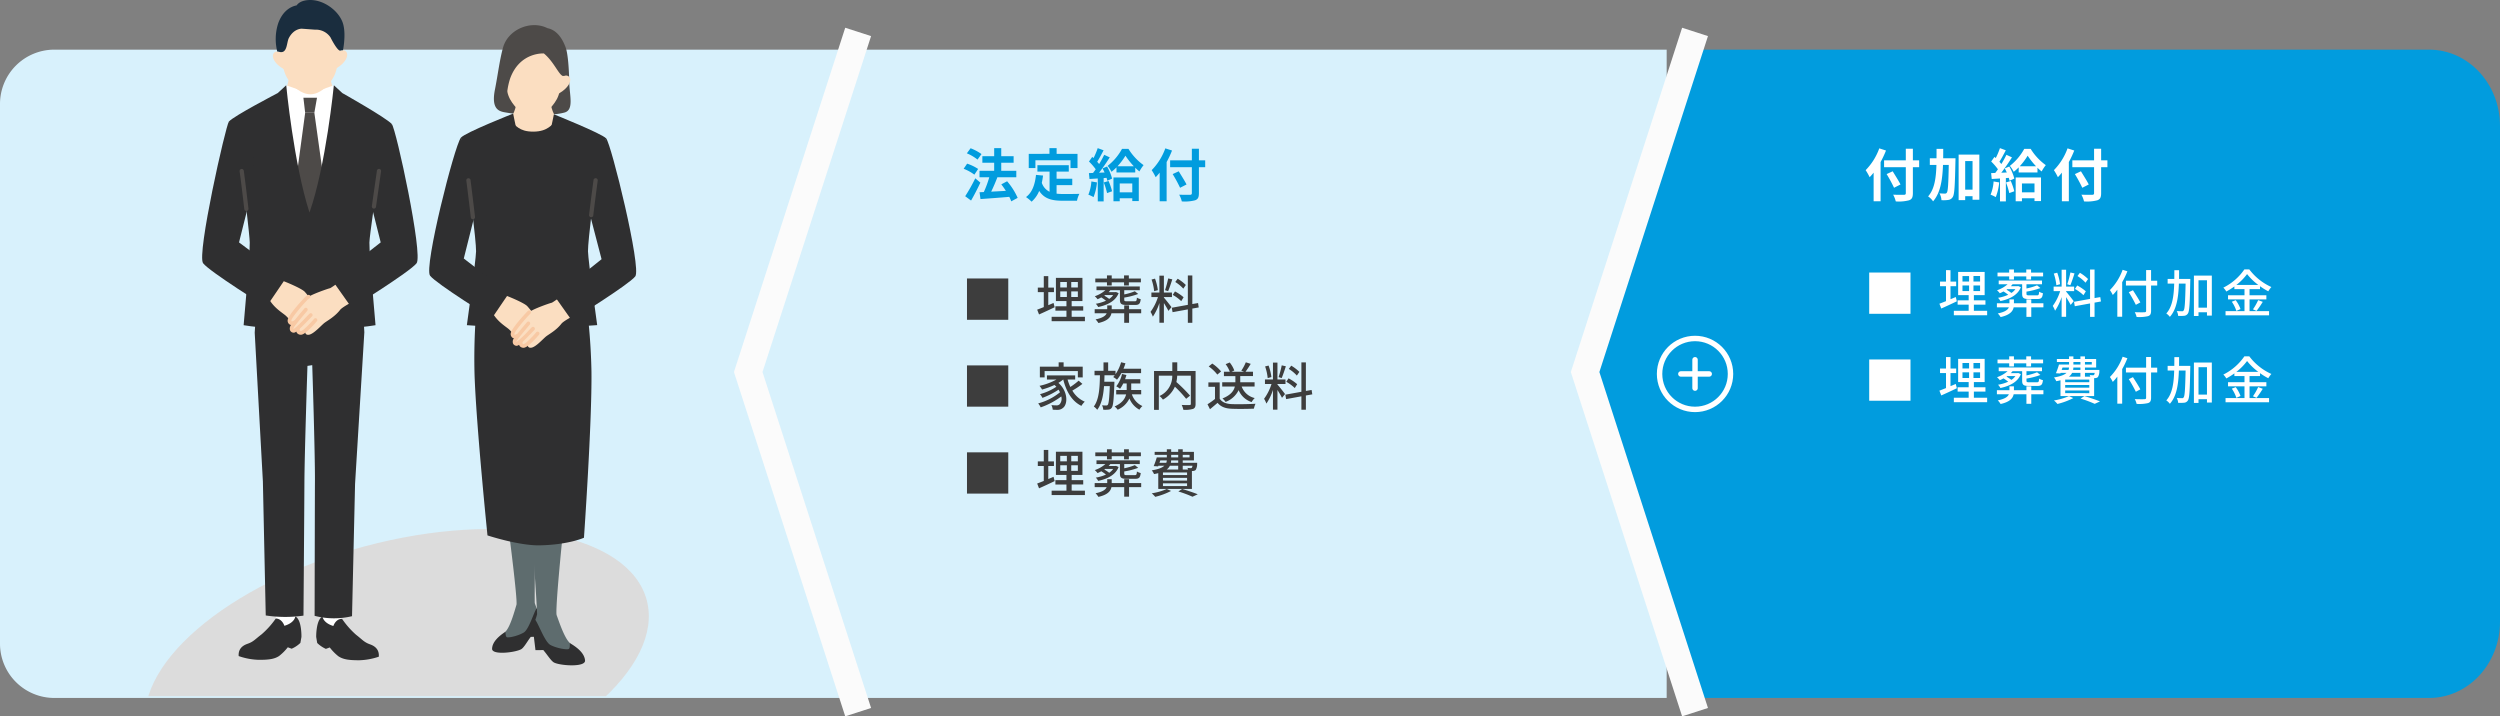 <svg xmlns="http://www.w3.org/2000/svg" xmlns:xlink="http://www.w3.org/1999/xlink" width="920.277" height="263.686" viewBox="0 0 920.277 263.686">
  <rect x="0" y="0" width="920.277" height="263.686" fill="#808080" stroke="none"/>
  <defs>
    <clipPath id="clip-path">
      <path id="長方形_810" data-name="長方形 810" d="M20,0H613.518a0,0,0,0,1,0,0V238.648a0,0,0,0,1,0,0H20a20,20,0,0,1-20-20V20A20,20,0,0,1,20,0Z" transform="translate(0 0)" fill="#d8f1fc"/>
    </clipPath>
    <clipPath id="clip-path-2">
      <rect id="長方形_631" data-name="長方形 631" width="159.768" height="244.916" fill="none"/>
    </clipPath>
  </defs>
  <g id="グループ_2381" data-name="グループ 2381" transform="translate(-500.181 -11577.473)">
    <path id="パス_49948" data-name="パス 49948" d="M20,0H613.518V238.648H20a20,20,0,0,1-20-20V20A20,20,0,0,1,20,0Z" transform="translate(500.181 11595.749)" fill="#d8f1fc"/>
    <path id="パス_49209" data-name="パス 49209" d="M39.161,0H310.675c14.419,0,26.107,12.57,26.107,28.076v182.5c0,15.506-11.689,28.076-26.107,28.076H39.161L0,119.324Z" transform="translate(1083.676 11595.749)" fill="#019cde"/>
    <path id="パス_49949" data-name="パス 49949" d="M17.1-14.82H1.9V.38H17.1ZM33.763-5.814c-.646.285-1.311.57-1.938.817V-9.8h2.09v-1.672h-2.09v-4.218H30.172v4.218h-2.2V-9.8h2.2v5.51c-.931.38-1.767.7-2.432.95l.684,1.767c1.672-.741,3.781-1.71,5.738-2.66Zm2.47-4.256h2.432V-8H36.233Zm0-3.458h2.432V-11.5H36.233ZM42.712-11.5H40.28v-2.033h2.432Zm0,3.5H40.28V-10.07h2.432ZM40.432-.722V-2.983h4.256v-1.6H40.432V-6.5H44.4v-8.55H34.637V-6.5h3.876v1.919H34.447v1.6h4.066V-.722H33.06V.912H45.315V-.722Zm13-11.514h1.748V-13.4h4.541v1.159h1.767V-13.4h4.427V-14.8H61.484V-15.96H59.717V-14.8H55.176V-15.96H53.428V-14.8H49.134V-13.4h4.294ZM55.708-8.7A5.2,5.2,0,0,1,54.245-7.3a15.655,15.655,0,0,0-1.805-1.2l.285-.209Zm1.026-1.14-.285.057H54.036c.228-.228.437-.475.646-.722H58.2V-7.03c0,1.539.494,1.957,2.432,1.957h3.154c1.444,0,1.881-.437,2.071-2.128a4.456,4.456,0,0,1-1.406-.57c-.076,1.159-.19,1.349-.836,1.349H60.781c-.855,0-.988-.1-.988-.608v-.76a25.916,25.916,0,0,0,5.13-1.33l-1.235-.988a21.554,21.554,0,0,1-3.9,1.159v-1.558h5.719v-1.368H49.571v1.368h3.287a11.62,11.62,0,0,1-3.914,2.223,6.928,6.928,0,0,1,1.026,1.1,15.051,15.051,0,0,0,1.368-.665,17.016,17.016,0,0,1,1.729,1.216A15.1,15.1,0,0,1,49.324-5.51a5.217,5.217,0,0,1,.874,1.2c4.1-.874,6.555-2.6,7.524-5.111Zm9.291,6.327H61.56V-4.921H59.774v1.406h-4.6V-4.921H53.523v1.406H48.906v1.5h4.408c-.361.893-1.406,1.71-4.085,2.261a7.007,7.007,0,0,1,1.045,1.33c3.439-.779,4.5-2.128,4.807-3.591h4.693V1.5H61.56V-2.014h4.465ZM82.46-12.426a15.326,15.326,0,0,0-3-2.3l-.893,1.2a13.751,13.751,0,0,1,2.964,2.451ZM81.643-7.9a15.889,15.889,0,0,0-3.173-2.147l-.836,1.273a14.562,14.562,0,0,1,3.135,2.3Zm-5.681-6.935A33.62,33.62,0,0,1,74.8-10.507l1.14.361c.475-1.1,1.064-2.869,1.539-4.351Zm-3.8,4.313a19.378,19.378,0,0,0-1.045-4.237l-1.273.323a18.523,18.523,0,0,1,.95,4.294ZM74.385-7.98h2.964V-9.633H74.385v-6.213H72.732v6.213H69.787V-7.98H72.2a18.775,18.775,0,0,1-2.736,5.453A9.45,9.45,0,0,1,70.319-.76,19.735,19.735,0,0,0,72.732-5.8V1.482h1.653V-5.776c.627,1.007,1.349,2.2,1.672,2.888l1.121-1.387c-.4-.57-2.223-2.888-2.793-3.5ZM87.21-4.161l-.247-1.615-2.109.361V-15.922H83.2V-5.111L77.292-4.047l.285,1.634L83.2-3.439V1.5h1.653V-3.743ZM17.1,17.18H1.9v15.2H17.1Zm13.376,2.09H42.712v2.337H44.5V17.655h-7.03v-1.6H35.644v1.6H28.728v3.952h1.748ZM43,22.8a24.693,24.693,0,0,1-3.059,2.318,18,18,0,0,1-1.007-2.736h2.793v-1.52H31.331v1.52h3.5A22.746,22.746,0,0,1,28.6,24.7a8.713,8.713,0,0,1,.931,1.368A28.363,28.363,0,0,0,34.1,24.381a5.9,5.9,0,0,1,.7.665,20.523,20.523,0,0,1-6.023,2.717,6.268,6.268,0,0,1,.893,1.368,28.69,28.69,0,0,0,5.947-3.021q.285.484.513.969a21.35,21.35,0,0,1-8.018,4.085,8.619,8.619,0,0,1,.931,1.463A27.569,27.569,0,0,0,36.613,28.6a3.109,3.109,0,0,1-.627,2.907,1.632,1.632,0,0,1-1.254.38,16.253,16.253,0,0,1-1.767-.095,4.265,4.265,0,0,1,.494,1.691c.589.038,1.159.057,1.634.057a2.981,2.981,0,0,0,2.128-.7c1.843-1.33,1.919-6.1-1.672-9.234A11.875,11.875,0,0,0,37.3,22.386h.038c1.14,4.446,3.192,8,6.688,9.69a6.47,6.47,0,0,1,1.235-1.539,9.729,9.729,0,0,1-4.579-4.085,29.21,29.21,0,0,0,3.705-2.47Zm9.443.38c.038-.779.057-1.577.076-2.375H56.3a6.536,6.536,0,0,1-.57.665,8.2,8.2,0,0,1,1.387.969,13.323,13.323,0,0,0,1.615-2.413h7.258V18.415H59.508A18.1,18.1,0,0,0,60.23,16.4l-1.6-.38a14.924,14.924,0,0,1-2.052,4.408V19.156H53.865V16.078h-1.71v3.078H48.849v1.653h1.995c-.076,4.465-.285,8.911-2.261,11.5a5.443,5.443,0,0,1,1.254,1.216c1.634-2.128,2.261-5.263,2.508-8.721h2.128c-.19,4.712-.4,6.441-.741,6.878a.582.582,0,0,1-.57.247c-.285,0-.874,0-1.558-.057a3.83,3.83,0,0,1,.456,1.615,10.114,10.114,0,0,0,1.919-.038,1.52,1.52,0,0,0,1.2-.684c.532-.684.76-2.831.969-8.816.019-.228.019-.76.019-.76Zm13.585,4.655v-1.6H62.358V23.83H65.7V22.253H60.1c.19-.513.342-1.026.494-1.539l-1.634-.38a10.931,10.931,0,0,1-2.109,4.541,8.745,8.745,0,0,1,1.387.912,11.107,11.107,0,0,0,1.178-1.957h1.273v2.413H56.829v1.6h3.648c-.361,1.52-1.406,3.192-4.237,4.446a6.738,6.738,0,0,1,1.14,1.2,8.6,8.6,0,0,0,4.313-4.123,8.2,8.2,0,0,0,3.686,4.123,5.439,5.439,0,0,1,1.1-1.349A7.239,7.239,0,0,1,62.6,27.839Zm20.026-8.588H79.306V16.059H77.482v3.192H70.756V33.539h1.767V20.961h4.94a8.049,8.049,0,0,1-4.693,7.486,6.305,6.305,0,0,1,1.254,1.33,10.1,10.1,0,0,0,4.408-4.769,45.482,45.482,0,0,1,4.142,4.465l1.444-1.159A57,57,0,0,0,78.983,23.3a15.175,15.175,0,0,0,.3-2.337H84.3V31.316c0,.342-.114.437-.475.456s-1.653.019-2.888-.038a7.093,7.093,0,0,1,.608,1.786A10.522,10.522,0,0,0,85.1,33.2c.7-.285.95-.817.95-1.862Zm21.717,5.7V23.374h-5.282V21.113h4.693v-1.6h-2.755a32.2,32.2,0,0,0,1.919-2.907l-1.805-.57a16.254,16.254,0,0,1-1.672,3.1l1.083.38H99.256l1.045-.456A10.133,10.133,0,0,0,98.61,16.1l-1.5.627a10.81,10.81,0,0,1,1.539,2.793H96.482v1.6H100.7v2.261H95.855v1.577h4.655c-.361,1.52-1.463,3.173-4.579,4.389a5.549,5.549,0,0,1,1.159,1.273,8.7,8.7,0,0,0,4.807-4.332,7.735,7.735,0,0,0,4.788,4.389,6.565,6.565,0,0,1,1.14-1.482,6.684,6.684,0,0,1-4.807-4.237ZM95.437,19.4A14.489,14.489,0,0,0,92.188,16.5L90.877,17.56a14.274,14.274,0,0,1,3.173,3Zm-.513,4.028H90.763v1.634h2.432V29.53a28.642,28.642,0,0,1-2.755,1.957l.912,1.824c.988-.817,1.9-1.577,2.793-2.356,1.2,1.463,2.831,2.09,5.244,2.185,2.166.1,5.985.057,8.132-.038a8.048,8.048,0,0,1,.589-1.805c-2.375.152-6.593.209-8.7.133-2.09-.076-3.648-.684-4.484-2Zm29.336-3.857a15.326,15.326,0,0,0-3-2.3l-.893,1.2a13.751,13.751,0,0,1,2.964,2.451Zm-.817,4.522a15.889,15.889,0,0,0-3.173-2.147l-.836,1.273a14.562,14.562,0,0,1,3.135,2.3Zm-5.681-6.935a33.62,33.62,0,0,1-1.159,4.332l1.14.361c.475-1.1,1.064-2.869,1.539-4.351Zm-3.8,4.313a19.378,19.378,0,0,0-1.045-4.237l-1.273.323a18.523,18.523,0,0,1,.95,4.294Zm2.223,2.546h2.964V22.367h-2.964V16.154h-1.653v6.213h-2.945V24.02H114a18.775,18.775,0,0,1-2.736,5.453,9.45,9.45,0,0,1,.855,1.767,19.735,19.735,0,0,0,2.413-5.035v7.277h1.653V26.224c.627,1.007,1.349,2.2,1.672,2.888l1.121-1.387c-.4-.57-2.223-2.888-2.793-3.5Zm12.825,3.819-.247-1.615-2.109.361V16.078H125V26.889l-5.909,1.064.285,1.634L125,28.561V33.5h1.653V28.257ZM17.1,49.18H1.9v15.2H17.1Zm16.663,9.006c-.646.285-1.311.57-1.938.817V54.2h2.09V52.524h-2.09V48.306H30.172v4.218h-2.2V54.2h2.2v5.51c-.931.38-1.767.7-2.432.95l.684,1.767c1.672-.741,3.781-1.71,5.738-2.66Zm2.47-4.256h2.432V56H36.233Zm0-3.458h2.432V52.5H36.233ZM42.712,52.5H40.28V50.472h2.432Zm0,3.5H40.28V53.93h2.432Zm-2.28,7.277V61.017h4.256v-1.6H40.432V57.5H44.4v-8.55H34.637V57.5h3.876v1.919H34.447v1.6h4.066v2.261H33.06v1.634H45.315V63.278Zm13-11.514h1.748V50.6h4.541v1.159h1.767V50.6h4.427V49.2H61.484V48.04H59.717V49.2H55.176V48.04H53.428V49.2H49.134V50.6h4.294Zm2.28,3.534A5.2,5.2,0,0,1,54.245,56.7a15.655,15.655,0,0,0-1.805-1.2l.285-.209Zm1.026-1.14-.285.057H54.036c.228-.228.437-.475.646-.722H58.2V56.97c0,1.539.494,1.957,2.432,1.957h3.154c1.444,0,1.881-.437,2.071-2.128a4.456,4.456,0,0,1-1.406-.57c-.076,1.159-.19,1.349-.836,1.349H60.781c-.855,0-.988-.1-.988-.608v-.76a25.915,25.915,0,0,0,5.13-1.33l-1.235-.988a21.554,21.554,0,0,1-3.9,1.159V53.493h5.719V52.125H49.571v1.368h3.287a11.62,11.62,0,0,1-3.914,2.223,6.928,6.928,0,0,1,1.026,1.1,15.051,15.051,0,0,0,1.368-.665,17.016,17.016,0,0,1,1.729,1.216,15.1,15.1,0,0,1-3.743,1.121,5.217,5.217,0,0,1,.874,1.2c4.1-.874,6.555-2.6,7.524-5.111Zm9.291,6.327H61.56V59.079H59.774v1.406h-4.6V59.079H53.523v1.406H48.906v1.5h4.408c-.361.893-1.406,1.71-4.085,2.261a7.007,7.007,0,0,1,1.045,1.33c3.439-.779,4.5-2.128,4.807-3.591h4.693V65.5H61.56V61.986h4.465Zm7.03-8.341h2.394a2.886,2.886,0,0,1-.19.893H72.751Zm4.009-2.033h2.584v.931H77.064Zm6.764,0v.931H81.32v-.931Zm-4.18,2.926h-2.7a4.59,4.59,0,0,0,.1-.893h2.6Zm5.244,1.083a1.428,1.428,0,0,1-.228.741.469.469,0,0,1-.4.133c-.209,0-.684-.019-1.216-.076a4.224,4.224,0,0,1,.247.589H81.32V54.12Zm-1.976,3.439H74.043V56.59h8.873Zm0,2.014H74.043v-.988h8.873Zm0,2.014H74.043V60.6h8.873ZM79.648,54.12v1.387H75.411a3.81,3.81,0,0,0,1.178-1.387Zm-7.334,8.531H84.7V56.058c.152,0,.285-.019.38-.019a1.474,1.474,0,0,0,1.007-.38,3.977,3.977,0,0,0,.532-2.109c0-.19.019-.513.019-.513H81.32v-.893h4.123V49.009H81.32v-.95H79.648v.95H77.064v-.95h-1.6v.95H70.984v1.1h4.484v.931H71.763a26.38,26.38,0,0,1-1.14,3.211l1.634.1.095-.228h2.185c-.779.722-2.166,1.292-4.617,1.691a5.624,5.624,0,0,1,.836,1.368,14.741,14.741,0,0,0,1.558-.342Zm3.135.019a22.7,22.7,0,0,1-5.548,1.6,9.224,9.224,0,0,1,1.292,1.292,25.9,25.9,0,0,0,5.833-2.166Zm4.256.912a43.488,43.488,0,0,1,5.206,1.938l1.938-.893c-1.368-.57-3.686-1.349-5.738-1.957Z" transform="translate(854.238 11694.803)" fill="#3d3d3d" stroke="rgba(0,0,0,0)" stroke-width="1"/>
    <path id="パス_49951" data-name="パス 49951" d="M17.1-14.82H1.9V.38H17.1ZM33.763-5.814c-.646.285-1.311.57-1.938.817V-9.8h2.09v-1.672h-2.09v-4.218H30.172v4.218h-2.2V-9.8h2.2v5.51c-.931.38-1.767.7-2.432.95l.684,1.767c1.672-.741,3.781-1.71,5.738-2.66Zm2.47-4.256h2.432V-8H36.233Zm0-3.458h2.432V-11.5H36.233ZM42.712-11.5H40.28v-2.033h2.432Zm0,3.5H40.28V-10.07h2.432ZM40.432-.722V-2.983h4.256v-1.6H40.432V-6.5H44.4v-8.55H34.637V-6.5h3.876v1.919H34.447v1.6h4.066V-.722H33.06V.912H45.315V-.722Zm13-11.514h1.748V-13.4h4.541v1.159h1.767V-13.4h4.427V-14.8H61.484V-15.96H59.717V-14.8H55.176V-15.96H53.428V-14.8H49.134V-13.4h4.294ZM55.708-8.7A5.2,5.2,0,0,1,54.245-7.3a15.655,15.655,0,0,0-1.805-1.2l.285-.209Zm1.026-1.14-.285.057H54.036c.228-.228.437-.475.646-.722H58.2V-7.03c0,1.539.494,1.957,2.432,1.957h3.154c1.444,0,1.881-.437,2.071-2.128a4.456,4.456,0,0,1-1.406-.57c-.076,1.159-.19,1.349-.836,1.349H60.781c-.855,0-.988-.1-.988-.608v-.76a25.916,25.916,0,0,0,5.13-1.33l-1.235-.988a21.554,21.554,0,0,1-3.9,1.159v-1.558h5.719v-1.368H49.571v1.368h3.287a11.62,11.62,0,0,1-3.914,2.223,6.928,6.928,0,0,1,1.026,1.1,15.051,15.051,0,0,0,1.368-.665,17.016,17.016,0,0,1,1.729,1.216A15.1,15.1,0,0,1,49.324-5.51a5.217,5.217,0,0,1,.874,1.2c4.1-.874,6.555-2.6,7.524-5.111Zm9.291,6.327H61.56V-4.921H59.774v1.406h-4.6V-4.921H53.523v1.406H48.906v1.5h4.408c-.361.893-1.406,1.71-4.085,2.261a7.007,7.007,0,0,1,1.045,1.33c3.439-.779,4.5-2.128,4.807-3.591h4.693V1.5H61.56V-2.014h4.465ZM82.46-12.426a15.326,15.326,0,0,0-3-2.3l-.893,1.2a13.751,13.751,0,0,1,2.964,2.451ZM81.643-7.9a15.889,15.889,0,0,0-3.173-2.147l-.836,1.273a14.562,14.562,0,0,1,3.135,2.3Zm-5.681-6.935A33.62,33.62,0,0,1,74.8-10.507l1.14.361c.475-1.1,1.064-2.869,1.539-4.351Zm-3.8,4.313a19.378,19.378,0,0,0-1.045-4.237l-1.273.323a18.523,18.523,0,0,1,.95,4.294ZM74.385-7.98h2.964V-9.633H74.385v-6.213H72.732v6.213H69.787V-7.98H72.2a18.775,18.775,0,0,1-2.736,5.453A9.45,9.45,0,0,1,70.319-.76,19.735,19.735,0,0,0,72.732-5.8V1.482h1.653V-5.776c.627,1.007,1.349,2.2,1.672,2.888l1.121-1.387c-.4-.57-2.223-2.888-2.793-3.5ZM87.21-4.161l-.247-1.615-2.109.361V-15.922H83.2V-5.111L77.292-4.047l.285,1.634L83.2-3.439V1.5h1.653V-3.743Zm7.98-11.666A20.56,20.56,0,0,1,90.5-8.36a12.074,12.074,0,0,1,1.064,1.805,17.316,17.316,0,0,0,1.672-1.957V1.463h1.786v-12.73a29.794,29.794,0,0,0,1.919-4.009ZM107.92-11.8h-2.261v-3.933h-1.824V-11.8H96.406v1.767h7.429V-.76c0,.418-.171.551-.608.57-.456.019-2.033.038-3.572-.038a7.224,7.224,0,0,1,.684,1.767,14.3,14.3,0,0,0,4.2-.3c.8-.266,1.121-.76,1.121-2v-9.272h2.261Zm-6.213,7.98c-.57-1.14-1.805-3.059-2.717-4.484l-1.539.722a47.276,47.276,0,0,1,2.6,4.655Zm14.25-8.645c.019-1.045.019-2.128.019-3.211h-1.748c0,1.1,0,2.166-.019,3.211h-2.451v1.729h2.413c-.133,4.6-.665,8.512-2.907,10.982A5.869,5.869,0,0,1,112.575,1.5c2.508-2.774,3.154-7.163,3.325-12.236h2.47c-.152,6.84-.3,9.329-.7,9.842a.612.612,0,0,1-.646.323c-.323,0-1.083-.019-1.919-.057a3.951,3.951,0,0,1,.513,1.767,13.834,13.834,0,0,0,2.242-.038,1.748,1.748,0,0,0,1.349-.836c.589-.855.722-3.667.874-11.875.019-.228.019-.855.019-.855ZM123.12-1.881V-11.97h3.116V-1.881Zm-1.691-11.8V1.178h1.691V-.19h3.116V1.026h1.786V-13.68Zm15.637,3.42A20.352,20.352,0,0,0,141-14.25a21.254,21.254,0,0,0,4.123,3.99Zm4.845,5.339H148.1v-1.52h-6.194V-8.7h3.857V-9.785a23.988,23.988,0,0,0,3.04,1.881,10.058,10.058,0,0,1,1.14-1.577,20.918,20.918,0,0,1-8.132-6.5h-1.8a20.4,20.4,0,0,1-7.752,6.726,6.847,6.847,0,0,1,1.1,1.425,26.713,26.713,0,0,0,2.964-1.862V-8.7h3.724v2.261h-6.061v1.52h6.061V-.608h-6.973V.931h16.017V-.608h-7.182Zm-6.536.855a12.376,12.376,0,0,1,1.672,3.382l1.539-.684a12.368,12.368,0,0,0-1.767-3.268Zm9.1,3.382a33.716,33.716,0,0,0,2.3-3.344l-1.691-.627a21.021,21.021,0,0,1-1.919,3.382ZM17.1,17.18H1.9v15.2H17.1Zm16.663,9.006c-.646.285-1.311.57-1.938.817V22.2h2.09V20.524h-2.09V16.306H30.172v4.218h-2.2V22.2h2.2v5.51c-.931.38-1.767.7-2.432.95l.684,1.767c1.672-.741,3.781-1.71,5.738-2.66Zm2.47-4.256h2.432V24H36.233Zm0-3.458h2.432V20.5H36.233ZM42.712,20.5H40.28V18.472h2.432Zm0,3.5H40.28V21.93h2.432Zm-2.28,7.277V29.017h4.256v-1.6H40.432V25.5H44.4v-8.55H34.637V25.5h3.876v1.919H34.447v1.6h4.066v2.261H33.06v1.634H45.315V31.278Zm13-11.514h1.748V18.6h4.541v1.159h1.767V18.6h4.427V17.2H61.484V16.04H59.717V17.2H55.176V16.04H53.428V17.2H49.134V18.6h4.294Zm2.28,3.534A5.2,5.2,0,0,1,54.245,24.7a15.655,15.655,0,0,0-1.805-1.2l.285-.209Zm1.026-1.14-.285.057H54.036c.228-.228.437-.475.646-.722H58.2V24.97c0,1.539.494,1.957,2.432,1.957h3.154c1.444,0,1.881-.437,2.071-2.128a4.456,4.456,0,0,1-1.406-.57c-.076,1.159-.19,1.349-.836,1.349H60.781c-.855,0-.988-.095-.988-.608v-.76a25.916,25.916,0,0,0,5.13-1.33l-1.235-.988a21.554,21.554,0,0,1-3.9,1.159V21.493h5.719V20.125H49.571v1.368h3.287a11.62,11.62,0,0,1-3.914,2.223,6.928,6.928,0,0,1,1.026,1.1,15.051,15.051,0,0,0,1.368-.665,17.016,17.016,0,0,1,1.729,1.216,15.1,15.1,0,0,1-3.743,1.121,5.217,5.217,0,0,1,.874,1.2c4.1-.874,6.555-2.6,7.524-5.111Zm9.291,6.327H61.56V27.079H59.774v1.406h-4.6V27.079H53.523v1.406H48.906v1.5h4.408c-.361.893-1.406,1.71-4.085,2.261a7.007,7.007,0,0,1,1.045,1.33c3.439-.779,4.5-2.128,4.807-3.591h4.693V33.5H61.56V29.986h4.465Zm7.03-8.341h2.394a2.886,2.886,0,0,1-.19.893H72.751Zm4.009-2.033h2.584v.931H77.064Zm6.764,0v.931H81.32v-.931Zm-4.18,2.926h-2.7a4.59,4.59,0,0,0,.1-.893h2.6Zm5.244,1.083a1.428,1.428,0,0,1-.228.741.469.469,0,0,1-.4.133c-.209,0-.684-.019-1.216-.076a4.224,4.224,0,0,1,.247.589H81.32V22.12Zm-1.976,3.439H74.043V24.59h8.873Zm0,2.014H74.043v-.988h8.873Zm0,2.014H74.043V28.6h8.873ZM79.648,22.12v1.387H75.411a3.81,3.81,0,0,0,1.178-1.387Zm-7.334,8.531H84.7V24.058c.152,0,.285-.019.38-.019a1.474,1.474,0,0,0,1.007-.38,3.977,3.977,0,0,0,.532-2.109c0-.19.019-.513.019-.513H81.32v-.893h4.123V17.009H81.32v-.95H79.648v.95H77.064v-.95h-1.6v.95H70.984v1.1h4.484v.931H71.763a26.38,26.38,0,0,1-1.14,3.211l1.634.095.095-.228h2.185c-.779.722-2.166,1.292-4.617,1.691a5.624,5.624,0,0,1,.836,1.368,14.741,14.741,0,0,0,1.558-.342Zm3.135.019a22.7,22.7,0,0,1-5.548,1.6,9.224,9.224,0,0,1,1.292,1.292,25.9,25.9,0,0,0,5.833-2.166Zm4.256.912a43.488,43.488,0,0,1,5.206,1.938l1.938-.893c-1.368-.57-3.686-1.349-5.738-1.957ZM95.19,16.173A20.56,20.56,0,0,1,90.5,23.64a12.074,12.074,0,0,1,1.064,1.805,17.316,17.316,0,0,0,1.672-1.957v9.975h1.786V20.733a29.794,29.794,0,0,0,1.919-4.009ZM107.92,20.2h-2.261V16.268h-1.824V20.2H96.406v1.767h7.429V31.24c0,.418-.171.551-.608.57-.456.019-2.033.038-3.572-.038a7.224,7.224,0,0,1,.684,1.767,14.3,14.3,0,0,0,4.2-.3c.8-.266,1.121-.76,1.121-2V21.968h2.261Zm-6.213,7.98c-.57-1.14-1.805-3.059-2.717-4.484l-1.539.722a47.277,47.277,0,0,1,2.6,4.655Zm14.25-8.645c.019-1.045.019-2.128.019-3.211h-1.748c0,1.1,0,2.166-.019,3.211h-2.451v1.729h2.413c-.133,4.6-.665,8.512-2.907,10.982a5.869,5.869,0,0,1,1.311,1.254c2.508-2.774,3.154-7.163,3.325-12.236h2.47c-.152,6.84-.3,9.329-.7,9.842a.612.612,0,0,1-.646.323c-.323,0-1.083-.019-1.919-.057a3.951,3.951,0,0,1,.513,1.767,13.834,13.834,0,0,0,2.242-.038,1.748,1.748,0,0,0,1.349-.836c.589-.855.722-3.667.874-11.875.019-.228.019-.855.019-.855Zm7.163,10.583V20.03h3.116V30.119Zm-1.691-11.8V33.178h1.691V31.81h3.116v1.216h1.786V18.32Zm15.637,3.42A20.352,20.352,0,0,0,141,17.75a21.254,21.254,0,0,0,4.123,3.99Zm4.845,5.339H148.1v-1.52h-6.194V23.3h3.857V22.215a23.988,23.988,0,0,0,3.04,1.881,10.058,10.058,0,0,1,1.14-1.577,20.918,20.918,0,0,1-8.132-6.5h-1.8a20.4,20.4,0,0,1-7.752,6.726,6.847,6.847,0,0,1,1.1,1.425,26.713,26.713,0,0,0,2.964-1.862V23.3h3.724v2.261h-6.061v1.52h6.061v4.313h-6.973v1.539h16.017V31.392h-7.182Zm-6.536.855a12.376,12.376,0,0,1,1.672,3.382l1.539-.684a12.368,12.368,0,0,0-1.767-3.268Zm9.1,3.382a33.716,33.716,0,0,0,2.3-3.344l-1.691-.627a21.021,21.021,0,0,1-1.919,3.382Z" transform="translate(1186.355 11692.614)" fill="#fff" stroke="rgba(0,0,0,0)" stroke-width="1"/>
    <path id="パス_49950" data-name="パス 49950" d="M7.245-15.582a18.431,18.431,0,0,0-4.011-2.142L1.848-15.855a16.017,16.017,0,0,1,3.927,2.31ZM6.006-10.1a16.921,16.921,0,0,0-4.053-1.953L.672-10.164A16.178,16.178,0,0,1,4.62-8ZM4.956-6.657A62.758,62.758,0,0,1,1.239-.063L3.4,1.533C4.578-.483,5.8-2.877,6.825-5.061Zm15.6,7.2a24.434,24.434,0,0,0-3.885-6.111L14.532-4.431c.567.735,1.155,1.554,1.68,2.394-1.848.105-3.717.21-5.4.294.756-1.575,1.6-3.507,2.268-5.271L13-7.035h7.056V-9.429H14.511V-12.39h4.557v-2.394H14.511v-2.982h-2.6v2.982H7.56v2.394h4.347v2.961H6.51v2.394H10.1a38.048,38.048,0,0,1-2,5.439l-1.575.063L6.867.987C9.7.777,13.671.5,17.472.168a11.6,11.6,0,0,1,.714,1.659ZM27.09-13.293H40.005v2.877h2.583v-5.25H34.9v-2.1H32.256v2.1H24.633v5.25H27.09Zm7.791,9.156h5.775V-6.489H34.881V-9.114h4.494v-2.373H27.825v2.373H32.3V-1.7A5.653,5.653,0,0,1,29.442-5c.189-.84.336-1.722.462-2.667l-2.6-.252c-.378,3.591-1.407,6.489-3.675,8.169a15.292,15.292,0,0,1,2.058,1.7,10.525,10.525,0,0,0,2.793-3.969C30.408.966,33.285,1.6,37.149,1.6H42.4a9.339,9.339,0,0,1,.882-2.541c-1.407.063-4.872.063-6.006.063a21.7,21.7,0,0,1-2.394-.126ZM47.691-5.5A15.268,15.268,0,0,1,46.578-.63a12.344,12.344,0,0,1,1.911.9,19.416,19.416,0,0,0,1.26-5.418Zm4.557.378a24.848,24.848,0,0,1,1.218,3.906l1.848-.672a23.153,23.153,0,0,0-1.3-3.78Zm-.441-5.187c.252.462.5.987.735,1.512l-2.016.084c1.323-1.7,2.772-3.822,3.927-5.649l-2.037-.945a38.083,38.083,0,0,1-1.869,3.4c-.21-.252-.441-.546-.714-.84.756-1.176,1.6-2.793,2.352-4.221l-2.163-.8a26.621,26.621,0,0,1-1.533,3.654c-.168-.147-.336-.294-.483-.42l-1.2,1.7a20.607,20.607,0,0,1,2.478,2.856c-.336.483-.672.945-.987,1.344l-1.512.063L47-6.405l3.045-.189V1.848h2.163V-6.741l1.071-.084a10.069,10.069,0,0,1,.273,1.071l1.764-.8A17.8,17.8,0,0,0,53.466-11ZM62.748-4.767v3.276h-4.62V-4.767Zm-6.93,6.573h2.31V.693h4.62V1.722h2.394V-6.972H55.818Zm1.491-12.894a24.343,24.343,0,0,0,2.919-3.885,29.286,29.286,0,0,0,3.087,3.885Zm1.659-6.405a20.2,20.2,0,0,1-5.292,6.258A11.5,11.5,0,0,1,55.1-9.051a16.489,16.489,0,0,0,1.827-1.638V-8.82H63.84v-1.722a17.912,17.912,0,0,0,1.533,1.365,15.424,15.424,0,0,1,1.533-2.331,20.608,20.608,0,0,1-5.565-5.985Zm15.939-.189A21.983,21.983,0,0,1,69.888-9.66a20.391,20.391,0,0,1,1.47,2.6c.483-.5.987-1.071,1.47-1.68V1.785H75.39V-12.642a38.573,38.573,0,0,0,1.995-4.242Zm14.679,4.41h-2.31v-4.284h-2.6v4.284h-8v2.52h8v9.534c0,.462-.189.63-.714.63-.483.021-2.331.021-3.948-.042a9.947,9.947,0,0,1,.966,2.478,14.928,14.928,0,0,0,4.914-.42C86.9,1.05,87.276.4,87.276-1.218v-9.534h2.31ZM82.719-4.389c-.63-1.26-1.932-3.318-2.877-4.851L77.616-8.211a54.371,54.371,0,0,1,2.73,5.04Z" transform="translate(854.238 11649.767)" fill="#019cde" stroke="rgba(0,0,0,0)" stroke-width="1"/>
    <path id="パス_49952" data-name="パス 49952" d="M5.607-17.682A21.983,21.983,0,0,1,.588-9.66a20.392,20.392,0,0,1,1.47,2.6c.483-.5.987-1.071,1.47-1.68V1.785H6.09V-12.642a38.573,38.573,0,0,0,1.995-4.242Zm14.679,4.41h-2.31v-4.284h-2.6v4.284h-8v2.52h8v9.534c0,.462-.189.63-.714.63-.483.021-2.331.021-3.948-.042a9.947,9.947,0,0,1,.966,2.478,14.928,14.928,0,0,0,4.914-.42C17.6,1.05,17.976.4,17.976-1.218v-9.534h2.31ZM13.419-4.389c-.63-1.26-1.932-3.318-2.877-4.851L8.316-8.211a54.372,54.372,0,0,1,2.73,5.04Zm15.708-9.639c.021-1.134.021-2.289.021-3.465H26.691c0,1.2,0,2.352-.021,3.465H24.213v2.436h2.436C26.5-6.678,25.935-2.667,23.583,0A6.579,6.579,0,0,1,25.41,1.827c2.709-3.108,3.444-7.812,3.654-13.419h2.121c-.126,7.014-.294,9.618-.693,10.185a.761.761,0,0,1-.714.378c-.4,0-1.155-.021-1.995-.084a6.021,6.021,0,0,1,.714,2.5A11.834,11.834,0,0,0,31.038,1.3,2.235,2.235,0,0,0,32.655.231c.651-.966.8-4.179.987-13.125.021-.315.021-1.134.021-1.134Zm8.106,11.55V-13h2.709V-2.478ZM34.818-15.393V1.386h2.415V-.063h2.709v1.3h2.5V-15.393ZM47.691-5.5A15.268,15.268,0,0,1,46.578-.63a12.344,12.344,0,0,1,1.911.9,19.416,19.416,0,0,0,1.26-5.418Zm4.557.378a24.848,24.848,0,0,1,1.218,3.906l1.848-.672a23.153,23.153,0,0,0-1.3-3.78Zm-.441-5.187c.252.462.5.987.735,1.512l-2.016.084c1.323-1.7,2.772-3.822,3.927-5.649l-2.037-.945a38.083,38.083,0,0,1-1.869,3.4c-.21-.252-.441-.546-.714-.84.756-1.176,1.6-2.793,2.352-4.221l-2.163-.8a26.621,26.621,0,0,1-1.533,3.654c-.168-.147-.336-.294-.483-.42l-1.2,1.7a20.607,20.607,0,0,1,2.478,2.856c-.336.483-.672.945-.987,1.344l-1.512.063L47-6.405l3.045-.189V1.848h2.163V-6.741l1.071-.084a10.069,10.069,0,0,1,.273,1.071l1.764-.8A17.8,17.8,0,0,0,53.466-11ZM62.748-4.767v3.276h-4.62V-4.767Zm-6.93,6.573h2.31V.693h4.62V1.722h2.394V-6.972H55.818Zm1.491-12.894a24.343,24.343,0,0,0,2.919-3.885,29.286,29.286,0,0,0,3.087,3.885Zm1.659-6.405a20.2,20.2,0,0,1-5.292,6.258A11.5,11.5,0,0,1,55.1-9.051a16.489,16.489,0,0,0,1.827-1.638V-8.82H63.84v-1.722a17.912,17.912,0,0,0,1.533,1.365,15.424,15.424,0,0,1,1.533-2.331,20.608,20.608,0,0,1-5.565-5.985Zm15.939-.189A21.983,21.983,0,0,1,69.888-9.66a20.391,20.391,0,0,1,1.47,2.6c.483-.5.987-1.071,1.47-1.68V1.785H75.39V-12.642a38.573,38.573,0,0,0,1.995-4.242Zm14.679,4.41h-2.31v-4.284h-2.6v4.284h-8v2.52h8v9.534c0,.462-.189.63-.714.63-.483.021-2.331.021-3.948-.042a9.947,9.947,0,0,1,.966,2.478,14.928,14.928,0,0,0,4.914-.42C86.9,1.05,87.276.4,87.276-1.218v-9.534h2.31ZM82.719-4.389c-.63-1.26-1.932-3.318-2.877-4.851L77.616-8.211a54.371,54.371,0,0,1,2.73,5.04Z" transform="translate(1186.355 11649.767)" fill="#fff" stroke="rgba(0,0,0,0)" stroke-width="1"/>
    <path id="パス_49207" data-name="パス 49207" d="M-3432.214,10345l-40.466,125.2,40.466,125.2" transform="translate(4248.292 1244.223)" fill="none" stroke="#fbfbfb" stroke-width="10"/>
    <path id="パス_49208" data-name="パス 49208" d="M-3432.214,10345l-40.466,125.2,40.466,125.2" transform="translate(4556.356 1244.223)" fill="none" stroke="#fbfbfb" stroke-width="10"/>
    <g id="Icon" transform="translate(1111.088 11702.071)">
      <rect id="Area" width="26.107" height="26.107" transform="translate(0 0)" fill="#fcfcfc" opacity="0"/>
      <g id="Icon-2" data-name="Icon" transform="translate(0 0)">
        <circle id="_4f10bb39-fe66-4d3e-ba25-f1c099f19288" data-name="4f10bb39-fe66-4d3e-ba25-f1c099f19288" cx="13.054" cy="13.054" r="13.054" fill="none" stroke="#fff" stroke-linecap="round" stroke-linejoin="round" stroke-width="2"/>
        <line id="_41f20167-7639-4631-9207-f6ef28ed1e4e" data-name="41f20167-7639-4631-9207-f6ef28ed1e4e" y2="10.443" transform="translate(13.054 7.832)" fill="none" stroke="#fff" stroke-linecap="round" stroke-linejoin="round" stroke-width="2"/>
        <line id="cbf45693-c612-448b-96a2-248634cd9c05" x2="10.443" transform="translate(7.832 13.054)" fill="none" stroke="#fff" stroke-linecap="round" stroke-linejoin="round" stroke-width="2"/>
      </g>
    </g>
    <g id="マスクグループ_1849" data-name="マスクグループ 1849" transform="translate(500.181 11595.097)" clip-path="url(#clip-path)">
      <ellipse id="楕円形_86" data-name="楕円形 86" cx="95.204" cy="45.96" rx="95.204" ry="45.96" transform="matrix(0.966, -0.259, 0.259, 0.966, 42.22, 208.171)" fill="#dcdcdc"/>
    </g>
    <g id="グループ_2004" data-name="グループ 2004" transform="translate(574.593 11577.473)">
      <g id="グループ_2001" data-name="グループ 2001">
        <path id="パス_49163" data-name="パス 49163" d="M75.4,623.3l.026-5.688,7.459.034-.291,4.9.09,4.328-5.2,1.688Z" transform="translate(-48.301 -395.616)" fill="#fff"/>
        <g id="グループ_2000" data-name="グループ 2000">
          <g id="グループ_1999" data-name="グループ 1999" clip-path="url(#clip-path-2)">
            <path id="パス_49164" data-name="パス 49164" d="M40.587,641.417c2.256-.773,2.78-1.648,5.243-3.516a31.541,31.541,0,0,0,5.2-5.8c2.368.042,3.165,2.677,3.165,2.677,3.817-1.11,4.03-3.428,4.03-3.428,2.42,1.17,2.247,7.53,2.247,7.53l-.385,2.191a10.978,10.978,0,0,1-3.215,2.147l-1.421-.538a18.105,18.105,0,0,1-3.24,3.243c-1.75,1.124-3.855,1.408-7.572,1.376a24.126,24.126,0,0,1-7.271-1.38c-.163-2.225.97-3.724,3.226-4.5" transform="translate(-23.922 -404.415)" fill="#2f2f30"/>
            <path id="パス_49165" data-name="パス 49165" d="M85.076,85.713l14.051-7.584c-7.007.064-7.014-14.914-7.014-14.914H78.039s-.008,14.977-7.014,14.914Z" transform="translate(-45.496 -40.493)" fill="#fbdec1"/>
            <path id="パス_49166" data-name="パス 49166" d="M76.169,53.446l1.945,5.74-1.717.033c-3.38-1.873-4.294-4.24-3.911-5.376.535-1.593,2.369-.919,2.369-.919Z" transform="translate(-46.379 -33.81)" fill="#fbdec1"/>
            <path id="パス_49167" data-name="パス 49167" d="M135.55,52.1l-.91,6.056,1.206-.17c3.306-2,4.127-4.4,3.7-5.523-.6-1.571-2.475-.848-2.475-.848Z" transform="translate(-86.245 -32.956)" fill="#fbdec1"/>
            <path id="パス_49168" data-name="パス 49168" d="M130,623.545l.026-5.688-7.459-.034.247,4.906-.129,4.328,5.185,1.734Z" transform="translate(-78.51 -395.753)" fill="#fff"/>
            <path id="パス_49169" data-name="パス 49169" d="M136.664,641.7c-2.249-.793-2.765-1.673-5.211-3.564a31.561,31.561,0,0,1-5.142-5.851c-2.368.021-3.189,2.648-3.189,2.648-3.807-1.145-4-3.464-4-3.464-2.431,1.149-2.316,7.509-2.316,7.509l.366,2.2a10.981,10.981,0,0,0,3.2,2.176l1.426-.525a18.093,18.093,0,0,0,3.211,3.272c1.74,1.14,3.842,1.443,7.559,1.444a24.125,24.125,0,0,0,7.283-1.314c.183-2.224-.936-3.733-3.185-4.526" transform="translate(-74.822 -404.496)" fill="#2f2f30"/>
            <path id="パス_49170" data-name="パス 49170" d="M75.89,408.322s.072-38.945.121-49.654-.993-42.626-.993-42.626l-1.76.276s-1.074,32.234-1.122,42.944-.345,48.982-.345,48.982A47.554,47.554,0,0,1,57.9,408.18l-1.051-49.294-3.01-54.794,1.3-20.55H93.041l1.154,20.393L90.78,359.753l-1.117,48.7a28.444,28.444,0,0,1-13.774-.131" transform="translate(-34.49 -181.626)" fill="#2f2f30"/>
            <path id="パス_49171" data-name="パス 49171" d="M103.633,87.333l-8.77,3.113-8.77-3.113v23.873l8.635,27.852,8.905-27.852Z" transform="translate(-55.148 -55.942)" fill="#fff"/>
            <path id="パス_49172" data-name="パス 49172" d="M103.7,100.114h5.006l-.977,5.525h-3.381Z" transform="translate(-66.426 -64.129)" fill="#4d4a48"/>
            <path id="パス_49173" data-name="パス 49173" d="M103.559,115.485h-3.381L97.189,137.64l4.516,16.849,5.069-15.99Z" transform="translate(-62.255 -73.975)" fill="#4d4a48"/>
            <path id="パス_49174" data-name="パス 49174" d="M100.963,19.688s-.982,9.6-2.759,13.006-5.1,6.546-8.569,6.613-6.911-2.942-8.818-6.277-3.259-12.89-3.259-12.89S78.566,7.392,89.014,7.19c10.754-.208,11.949,12.5,11.949,12.5" transform="translate(-49.68 -4.604)" fill="#fbdec1"/>
            <path id="パス_49175" data-name="パス 49175" d="M89.79,10.923a6.478,6.478,0,0,1,5.7,2.808s2.439,4.95,3.6,4.928a2.9,2.9,0,0,1,1.024-.166c.41-2.186,1.057-7.13-.189-10.376C98.22,3.672,92.754-.22,87.637.01c-2.516.113-3.874.963-4.592,1.969-1.749.336-5.028,1.653-6.814,6.693a18.832,18.832,0,0,0-.313,10.3,2.744,2.744,0,0,1,.821.142c2.936.7,2.573-3.447,3.443-5.114,1.875-3.591,4.793-3.437,4.793-3.437Z" transform="translate(-48.264 0)" fill="#1a2d3e"/>
            <path id="パス_49176" data-name="パス 49176" d="M87.356,101.587C85.122,99.182,69.148,90.2,69.148,90.2l-3.121-2.87s-2.918,29.7-8.971,46.845c-5.821-18.02-8.568-46.845-8.568-46.845l-3.12,2.87S29.044,98.693,27.387,100.7L32.1,118.882c.86,6.16,2.944,24,2.97,26.335.056,4.937-2.256,30.433-2.256,30.433s16.793,2.919,20.358-1.01c1.883-2.076,3.172-9.7,3.919-15.477.747,5.773,2.036,13.4,3.919,15.477,3.565,3.929,20.358,1.01,20.358,1.01s-2.312-25.5-2.256-30.433c.027-2.337,2.668-20.174,3.528-26.335Z" transform="translate(-17.543 -55.941)" fill="#2f2f30"/>
            <path id="パス_49177" data-name="パス 49177" d="M54.777,285.251c2.78,1.4,4.965,2.6,5.531,3.419,1.775,2.572,4.29,4.1,5.439,5.059s3.767,4.41,5.571,4.723c1.341.233,1.437-.894,1.4-1.487a3.238,3.238,0,0,0,1.5.965c1.371.066,1.293-1.262,1.211-1.779.706.709,1.288,1.2,1.535,1.174.822-.083,1.013-.756.49-1.749-.155-.294-.62-.971-1.195-1.774,1.138,1.03,2.319,1.066,2.432-.2.115-1.291-4.676-7.3-5.844-8.574s-7.751-3.965-8.4-4.118c-.254-.06-2.649-1.669-5.469-3.6Z" transform="translate(-35.088 -177.629)" fill="#fbdec1"/>
            <path id="パス_49178" data-name="パス 49178" d="M115.394,290.772c-3.616,1.959-6.608,3.61-7.313,4.519-1.915,2.469-4.511,3.858-5.711,4.749s-4.006,4.194-5.825,4.406c-1.353.158-1.385-.972-1.313-1.562a3.241,3.241,0,0,1-1.554.88c-1.372-.01-1.221-1.331-1.111-1.843-.744.669-1.352,1.126-1.6,1.087-.815-.128-.969-.81-.392-1.773.171-.285.673-.935,1.291-1.705-1.193.965-2.375.936-2.418-.336-.043-1.3,5.075-7.025,6.312-8.236s7.959-3.528,8.618-3.645c.269-.048,3.112-2.053,6.38-4.407Z" transform="translate(-57.298 -181.218)" fill="#fbdec1"/>
            <path id="パス_49179" data-name="パス 49179" d="M17.31,154.113,13.574,168.99l17.371,12.964L23.6,192.76S2.806,179.817.36,176.669,8.7,125.9,9.844,124.515l9.509,10.509Z" transform="translate(0 -79.759)" fill="#2f2f30"/>
            <path id="パス_49180" data-name="パス 49180" d="M147.315,155.7l3.736,14.877L133.2,184.5l7.2,10.189s21.415-13.288,23.86-16.436-7.489-49.321-9.127-51.264l-10.108,12.2Z" transform="translate(-85.325 -81.345)" fill="#2f2f30"/>
            <path id="パス_49181" data-name="パス 49181" d="M40.853,188.465a.772.772,0,0,1-.765-.683c-.632-5.488-1.323-11.091-1.722-13.942a.772.772,0,0,1,1.528-.213c.4,2.862,1.093,8.48,1.726,13.979a.772.772,0,0,1-.679.854.743.743,0,0,1-.089.005" transform="translate(-24.571 -110.793)" fill="#4d4a48"/>
            <path id="パス_49182" data-name="パス 49182" d="M174.557,187.584a.786.786,0,0,1-.109-.008.771.771,0,0,1-.656-.871c.378-2.685.768-5.41,1.11-7.795.3-2.117.569-3.967.753-5.283a.771.771,0,0,1,1.528.214c-.184,1.317-.45,3.169-.753,5.288-.341,2.384-.732,5.107-1.11,7.791a.772.772,0,0,1-.762.664" transform="translate(-111.32 -110.793)" fill="#4d4a48"/>
            <path id="パス_49183" data-name="パス 49183" d="M91.181,324.337a.893.893,0,0,1-.136-.01,1.491,1.491,0,0,1-1.179-.81,2.062,2.062,0,0,1,.31-1.983c.589-.983,4.526-5.629,4.972-6.155a.679.679,0,0,1,1.035.878c-1.726,2.034-4.441,5.3-4.843,5.975-.26.433-.26.666-.245.708h0s.021.011.061.024c.806-.385,3.664-3.372,4.76-4.517.52-.544.9-.937,1.075-1.1a.679.679,0,1,1,.918,1c-.147.136-.548.555-1.014,1.041-3.885,4.062-5,4.953-5.717,4.953" transform="translate(-57.48 -201.865)" fill="#f8c9a4"/>
            <path id="パス_49184" data-name="パス 49184" d="M97.9,331.991H97.9a1.805,1.805,0,0,1-1.405-.574,2.177,2.177,0,0,1-.422-1.743.678.678,0,1,1,1.347.162.986.986,0,0,0,.094.684.567.567,0,0,0,.4.114c.645-.067,3-2.372,4.792-4.482a.679.679,0,1,1,1.035.878c-1.267,1.493-4.368,4.961-5.83,4.961" transform="translate(-61.522 -208.766)" fill="#f8c9a4"/>
            <path id="パス_49185" data-name="パス 49185" d="M89.136,313.139a1.579,1.579,0,0,1-.786-.2,1.638,1.638,0,0,1-.787-1.476c-.063-1.9,6.45-8.68,6.516-8.744a4.372,4.372,0,0,1,.828-.6.679.679,0,1,1,.69,1.168,3.087,3.087,0,0,0-.568.4c-1.664,1.629-6.021,6.731-6.109,7.743.006.185.055.3.1.325.08.045.36.033.762-.191a.679.679,0,1,1,.663,1.184,2.717,2.717,0,0,1-1.306.386" transform="translate(-56.089 -193.468)" fill="#f8c9a4"/>
            <path id="パス_49186" data-name="パス 49186" d="M319.336,578.977l-8.122,5.6-3.886-1.343,1.28-2.455c1.8-1.881,3.471-8.265,3.947-9.735.508-1.569-2.809-27.2-2.809-27.2l9.781.478s-.347,23.407-.23,26.008a19,19,0,0,0,.715,1.924Z" transform="translate(-196.862 -348.367)" fill="#5e6c6e"/>
            <path id="パス_49187" data-name="パス 49187" d="M301.6,631.722a2.229,2.229,0,0,0,.3-.258c-.014.976.067,1.984.518,2.114.81.232,4.048-.49,6.172-1.731,1.868-1.092,3.632-7.216,4.771-8.958a12.214,12.214,0,0,1,.9,4.716l-.382,5.721s-1.363.1-2.694.108l-.283.383c-1.213,1.646-2.3,3.66-3.283,4.187-2.282,1.225-10.724,2.2-10.669-.173.062-2.663,2.711-4.786,4.648-6.107" transform="translate(-190.215 -398.997)" fill="#2f2f30"/>
            <path id="パス_49188" data-name="パス 49188" d="M351.9,589.669c-2.024-1.9-4.163-8.586-4.754-10.122-.63-1.638,2.087-28.355,2.087-28.355l-11.028.355s1.71,24.861,1.735,27.632a20.253,20.253,0,0,1-.65,2.086l.714,5.289,5.559,7.058,6.221.66,1.856-1.781Z" transform="translate(-216.64 -353.072)" fill="#5e6c6e"/>
            <path id="パス_49189" data-name="パス 49189" d="M339.924,634.859c1.311,1.786,3.537,8.195,5.585,9.248,2.329,1.2,5.813,1.78,6.66,1.487.473-.164.5-1.239.43-2.276a2.4,2.4,0,0,0,.338.257c2.134,1.293,5.071,3.4,5.29,6.225.194,2.517-8.834,1.967-11.33.795-1.072-.5-2.346-2.581-3.73-4.262l-.322-.39c-1.415.07-2.869.04-2.869.04l-.734-6.059a13,13,0,0,1,.682-5.064" transform="translate(-217.275 -406.666)" fill="#2f2f30"/>
            <path id="パス_49190" data-name="パス 49190" d="M318.272,280.586a224.345,224.345,0,0,1,3.567,35.848c.217,18.748-2.762,61.135-2.762,61.135s-5.568,2.562-16.186,2.8c-7.677.178-19.329-3.655-19.329-3.655s-4.153-40.584-4.767-59.323a224.333,224.333,0,0,1,1.975-35.971s23.07-1.5,37.5-.832" transform="translate(-178.526 -179.622)" fill="#2f2f30"/>
            <path id="パス_49191" data-name="パス 49191" d="M324.76,57.919c3.6-.945,1.862-6.359,1.773-11.175-.088-4.8-.476-10.471-1.316-12.772-1.818-4.983-4.473-6.687-6.687-7.112-6.068-3.065-14.489.4-16.368,7.112-1.258,4.5-1.963,10.377-2.98,15.447-1.435,7.147,1.456,7.919,3.188,8.33a57.646,57.646,0,0,0,10.975,1c4.679,0,8.124.035,11.415-.829" transform="translate(-191.397 -16.484)" fill="#4d4a48"/>
            <path id="パス_49192" data-name="パス 49192" d="M319.007,109.459l11.428-6.168c-5.7.052-5.7-12.129-5.7-12.129H313.284s-.006,12.181-5.7,12.129Z" transform="translate(-197.023 -58.394)" fill="#fbdec1"/>
            <path id="パス_49193" data-name="パス 49193" d="M308.748,175.448s12.479-.306,20.357-.617l-.948-50.736c-1.663,1.037-3.015,3.852-8.522,3.852-5.358,0-6.338-2.486-8.244-3.647Z" transform="translate(-197.772 -79.49)" fill="#2f2f30"/>
            <path id="パス_49194" data-name="パス 49194" d="M318.469,125.456c-1.768-1.844-19.224-8.841-19.224-8.841s-3.01,14.959-7.5,32.781c-4.49-17.822-7.5-33.04-7.5-33.04s-17.528,6.91-19.224,8.841l2.765,15.728s2.893,22.518,2.808,26.119-3.386,27.187-3.386,27.187,18.9,1.436,20.454,0c1.108-1.025,2.64-3.516,3.531-10.571.891,7.055,2.424,9.529,3.532,10.555,1.552,1.436,20.454,0,20.454,0s-3.3-23.586-3.386-27.187,2.808-26.119,2.808-26.119Z" transform="translate(-169.761 -74.533)" fill="#2f2f30"/>
            <path id="パス_49195" data-name="パス 49195" d="M330.19,43.141s-1.158,9.5-2.986,12.848-5.189,6.395-8.627,6.395-6.8-3.051-8.627-6.395-2.986-12.848-2.986-12.848,1.305-12.689,11.782-12.689c11.658,0,11.442,12.689,11.442,12.689" transform="translate(-196.63 -19.506)" fill="#fbdec1"/>
            <path id="パス_49196" data-name="パス 49196" d="M363.316,83.877c3.377-1.958,4.406-4.366,4-5.506-.572-1.6-2.531-.885-2.531-.885l-1.943.577-.849,5.814Z" transform="translate(-231.877 -49.533)" fill="#fbdec1"/>
            <path id="パス_49197" data-name="パス 49197" d="M284.39,300.477c2.685,1.356,4.8,2.51,5.343,3.3,1.715,2.484,4.144,3.964,5.254,4.887s3.639,4.26,5.382,4.563c1.3.225,1.388-.863,1.351-1.436a3.124,3.124,0,0,0,1.452.931c1.324.064,1.249-1.218,1.17-1.718.682.685,1.244,1.158,1.483,1.135.794-.08.978-.73.473-1.69-.149-.284-.6-.939-1.154-1.714,1.1.995,2.241,1.03,2.35-.195.111-1.247-4.517-7.048-5.646-8.283s-7.487-3.83-8.117-3.978c-.246-.058-2.559-1.612-5.284-3.483Z" transform="translate(-182.169 -187.555)" fill="#fbdec1"/>
            <path id="パス_49198" data-name="パス 49198" d="M342.948,305.811c-3.493,1.892-6.383,3.488-7.064,4.366-1.85,2.386-4.358,3.727-5.517,4.588s-3.87,4.051-5.627,4.257c-1.306.153-1.338-.939-1.269-1.509a3.127,3.127,0,0,1-1.5.849c-1.326-.01-1.179-1.286-1.073-1.78-.72.646-1.306,1.088-1.544,1.05-.788-.124-.936-.783-.379-1.713.165-.275.65-.9,1.247-1.647-1.153.932-2.295.9-2.335-.325-.041-1.252,4.9-6.786,6.1-7.957s7.689-3.408,8.325-3.521c.26-.046,3.006-1.983,6.163-4.257Z" transform="translate(-203.625 -191.022)" fill="#fbdec1"/>
            <path id="パス_49199" data-name="パス 49199" d="M317.527,328.256a1.556,1.556,0,0,1-.774-.2,1.614,1.614,0,0,1-.775-1.451c-.062-1.886,6.24-8.407,6.3-8.469a.686.686,0,0,1,.959.98c-1.6,1.564-5.793,6.476-5.893,7.461.008.182.056.272.079.285.06.035.315.035.707-.184a.686.686,0,0,1,.67,1.2,2.654,2.654,0,0,1-1.276.377" transform="translate(-202.403 -203.663)" fill="#f8c9a4"/>
            <path id="パス_49200" data-name="パス 49200" d="M319.5,338.212a.856.856,0,0,1-.134-.01,1.467,1.467,0,0,1-1.161-.8,2.021,2.021,0,0,1,.3-1.944c.569-.951,4.375-5.441,4.807-5.95a.686.686,0,0,1,1.046.887c-1.668,1.964-4.288,5.12-4.676,5.767a1.142,1.142,0,0,0-.234.66c0-.005.007,0,.026,0a39.748,39.748,0,0,0,4.579-4.351c.5-.527.869-.908,1.043-1.068a.686.686,0,0,1,.928,1.01c-.142.13-.53.536-.98,1.006-3.758,3.927-4.839,4.791-5.543,4.791" transform="translate(-203.747 -210.915)" fill="#f8c9a4"/>
            <path id="パス_49201" data-name="パス 49201" d="M326,345.608h-.007a1.769,1.769,0,0,1-1.379-.565,2.126,2.126,0,0,1-.415-1.707.685.685,0,1,1,1.361.164.9.9,0,0,0,.083.638.545.545,0,0,0,.361.1c.563-.069,2.678-2.047,4.606-4.319a.686.686,0,1,1,1.046.887c-1.226,1.445-4.23,4.8-5.655,4.8" transform="translate(-207.651 -217.583)" fill="#f8c9a4"/>
            <path id="パス_49202" data-name="パス 49202" d="M307.79,57.463a25.182,25.182,0,0,1,1.127-9.786c3.557-9.9,12.44-9.266,12.44-9.266,3.69,3.032,5.448,7.835,7.019,8.3l.835-.277.115-1.945s.926-12.036-6.767-14.223c0,0-6.073-2.882-11.4,1.029s-5.867,12.694-5.867,12.694l.343,13.2Z" transform="translate(-195.559 -18.733)" fill="#4d4a48"/>
            <path id="パス_49203" data-name="パス 49203" d="M249.352,169.148l-4.092,16.3,16.589,12.806-6.253,9.2s-20.386-12.642-22.749-15.682,8.963-47.855,11.358-50.818l7.512,17.265Z" transform="translate(-148.946 -90.288)" fill="#2f2f30"/>
            <path id="パス_49204" data-name="パス 49204" d="M373.7,168.079l4.714,18.085L361.214,199.9l6.15,8.7s21.1-13.068,23.457-16.109-8.857-48.845-10.735-50.818L372.163,158.4Z" transform="translate(-231.379 -90.75)" fill="#2f2f30"/>
            <path id="パス_49205" data-name="パス 49205" d="M272.973,197.643a.779.779,0,0,1-.773-.69c-.764-6.649-1.638-13.466-1.647-13.534a.779.779,0,0,1,1.546-.2c.008.068.884,6.9,1.65,13.554a.78.78,0,0,1-.685.863.843.843,0,0,1-.09,0" transform="translate(-173.301 -116.929)" fill="#4d4a48"/>
            <path id="パス_49206" data-name="パス 49206" d="M397.031,196.86a.814.814,0,0,1-.093-.005.779.779,0,0,1-.682-.866c.643-5.406,1.623-12.745,1.633-12.818a.779.779,0,0,1,1.545.206c-.01.073-.988,7.4-1.63,12.8a.779.779,0,0,1-.773.687" transform="translate(-253.822 -116.899)" fill="#4d4a48"/>
          </g>
        </g>
      </g>
    </g>
  </g>
</svg>
